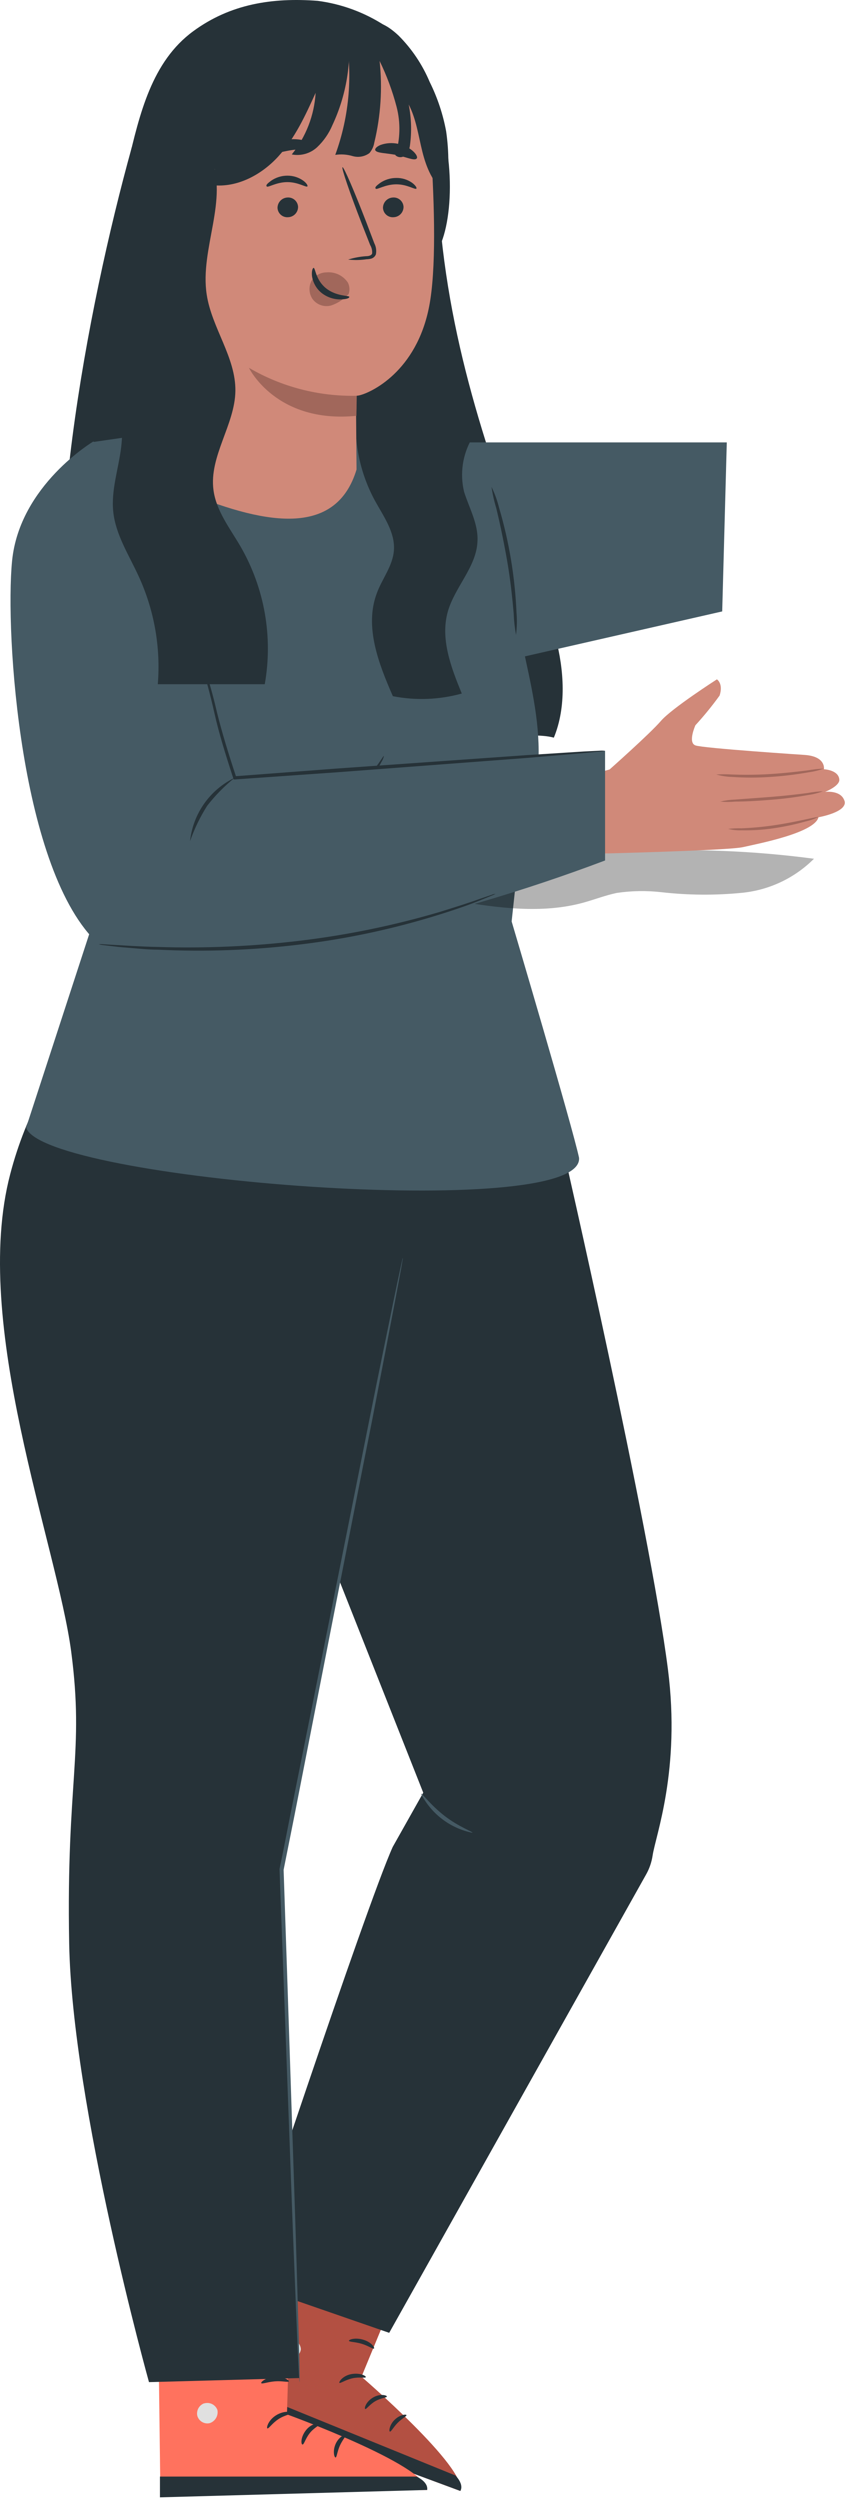 <svg width="144" height="426" viewBox="0 0 144 426" fill="none" xmlns="http://www.w3.org/2000/svg">
<path d="M70.075 384.461L61.601 405.009C61.601 405.009 79.647 420.527 78.45 424.47L38.013 409.477L49.905 376.903L70.075 384.461Z" fill="#FF725E"/>
<g opacity="0.3">
<path d="M70.075 384.461L61.601 405.009C61.601 405.009 79.647 420.527 78.45 424.47L38.013 409.477L49.905 376.903L70.075 384.461Z" fill="black"/>
</g>
<path d="M49.746 398.611C49.313 398.587 48.886 398.723 48.546 398.993C48.206 399.263 47.977 399.649 47.903 400.076C47.863 400.507 47.989 400.938 48.254 401.28C48.519 401.622 48.904 401.851 49.331 401.92C49.791 401.947 50.245 401.802 50.603 401.513C50.962 401.224 51.201 400.812 51.273 400.357C51.273 399.49 50.43 398.489 49.576 398.611" fill="#E0E0E0"/>
<path d="M38.013 409.477L39.332 406.242L77.608 421.833C77.608 421.833 79.121 423.286 78.45 424.47L38.013 409.477Z" fill="#263238"/>
<path d="M62.334 405.082C62.249 405.278 61.235 404.997 60.027 405.278C58.818 405.558 57.988 406.181 57.841 406.047C57.695 405.913 58.403 404.826 59.868 404.557C61.333 404.289 62.444 404.875 62.334 405.082Z" fill="#263238"/>
<path d="M65.924 408.379C65.924 408.586 64.922 408.598 63.933 409.184C62.944 409.77 62.432 410.588 62.236 410.503C62.041 410.418 62.334 409.282 63.567 408.55C64.8 407.817 65.984 408.183 65.924 408.379Z" fill="#263238"/>
<path d="M66.449 414.349C66.253 414.349 66.339 413.226 67.254 412.335C68.17 411.443 69.245 411.358 69.269 411.553C69.293 411.749 68.5 412.115 67.767 412.86C67.035 413.604 66.656 414.398 66.449 414.349Z" fill="#263238"/>
<path d="M63.738 400.199C63.591 400.345 62.786 399.735 61.65 399.393C60.515 399.051 59.501 399.088 59.465 398.88C59.428 398.673 60.515 398.282 61.907 398.697C63.298 399.112 63.885 400.028 63.738 400.199Z" fill="#263238"/>
<path d="M49.575 387.99L48.904 411.419C48.904 411.419 72.492 419.965 72.797 424.299L27.33 424.641L26.866 388.099L49.575 387.99Z" fill="#FF725E"/>
<path d="M34.839 409.514C34.412 409.659 34.053 409.955 33.828 410.346C33.603 410.737 33.529 411.196 33.618 411.638C33.736 412.081 34.02 412.461 34.411 412.7C34.802 412.939 35.27 413.018 35.718 412.92C36.179 412.774 36.569 412.462 36.815 412.045C37.06 411.629 37.144 411.136 37.049 410.662C36.878 410.212 36.539 409.847 36.104 409.644C35.668 409.441 35.17 409.417 34.717 409.575" fill="#E0E0E0"/>
<path d="M27.257 425.557V422.016H70.978C70.978 422.016 73.005 422.883 72.797 424.299L27.257 425.557Z" fill="#263238"/>
<path d="M49.649 411.187C49.649 411.407 48.525 411.516 47.439 412.237C46.352 412.957 45.778 413.897 45.571 413.812C45.363 413.726 45.693 412.432 47.024 411.59C48.355 410.747 49.685 410.943 49.649 411.187Z" fill="#263238"/>
<path d="M54.422 413.079C54.483 413.299 53.519 413.677 52.774 414.63C52.029 415.582 51.822 416.559 51.553 416.559C51.285 416.559 51.187 415.338 52.139 414.117C53.092 412.896 54.422 412.872 54.422 413.079Z" fill="#263238"/>
<path d="M57.182 418.768C56.974 418.768 56.657 417.706 57.182 416.485C57.707 415.264 58.781 414.776 58.879 414.959C58.977 415.142 58.33 415.802 57.89 416.815C57.45 417.828 57.402 418.744 57.182 418.768Z" fill="#263238"/>
<path d="M49.234 405.79C49.136 405.998 48.111 405.693 46.865 405.79C45.62 405.888 44.631 406.291 44.521 406.096C44.411 405.9 45.339 405.107 46.816 405.021C48.294 404.936 49.307 405.619 49.234 405.79Z" fill="#263238"/>
<path d="M95.885 195.379C95.885 195.379 110.731 260.087 113.832 284.505C116.005 301.598 111.732 312.757 111.219 316.163C111.051 317.314 110.67 318.424 110.096 319.435L66.326 397.525L41.176 388.807C41.176 388.807 62.297 324.99 66.925 314.723L72.126 305.48L30.92 201.312L95.885 195.379Z" fill="#263238"/>
<path d="M71.723 196.526C72.236 198.577 47.903 318.971 47.903 318.971L51.028 405.229L25.389 405.925C25.389 405.925 12.301 358.932 11.788 331.205C11.275 303.478 14.401 298.741 12.13 281.428C9.688 263.115 -4.963 225.584 1.74 200.079C7.295 178.75 21.592 168.494 21.592 168.494L71.723 196.526Z" fill="#263238"/>
<path d="M51.053 405.949C51.066 405.803 51.066 405.656 51.053 405.51C51.053 405.192 51.053 404.753 51.053 404.215C51.053 402.994 50.992 401.346 50.943 399.21C50.809 394.814 50.626 388.502 50.394 380.676C49.868 364.939 49.173 343.109 48.33 318.569V318.642C48.916 315.699 49.551 312.537 50.174 309.412C55.326 283.174 59.941 259.428 63.384 242.201C65.032 233.654 66.375 226.671 67.303 221.811C67.743 219.431 68.097 217.575 68.341 216.268C68.439 215.658 68.524 215.182 68.585 214.816C68.626 214.656 68.65 214.492 68.658 214.327C68.596 214.481 68.551 214.64 68.524 214.803C68.439 215.157 68.341 215.633 68.207 216.244C67.926 217.538 67.535 219.394 67.047 221.762C66.058 226.646 64.605 233.544 62.908 242.103C59.465 259.33 54.74 283.052 49.478 309.253C48.855 312.415 48.257 315.541 47.634 318.483V318.569C48.538 343.097 49.344 364.963 49.93 380.664C50.247 388.49 50.503 394.79 50.674 399.185C50.784 401.334 50.858 403.007 50.919 404.191L50.992 405.485C50.997 405.641 51.018 405.797 51.053 405.949Z" fill="#455A64"/>
<path d="M71.747 305.663C72.613 307.361 73.851 308.842 75.369 309.994C76.887 311.146 78.645 311.94 80.513 312.317C80.587 312.122 78.194 311.316 75.776 309.448C73.359 307.58 71.918 305.541 71.747 305.663Z" fill="#455A64"/>
<path d="M22.459 25.098L74.421 26.502C74.714 51.568 81.16 71.847 88.779 92.737C90.72 98.048 93.186 103.078 94.664 108.608C96.141 114.139 96.544 120.476 94.383 125.701C89.963 124.48 80.526 126.763 76.069 125.506L75.959 120.415C75.812 121.474 75.439 122.489 74.863 123.391C74.288 124.293 73.525 125.06 72.626 125.64C70.462 126.716 68.031 127.14 65.63 126.861C51.78 126.297 38.059 123.958 24.803 119.902C23.033 119.352 12.374 122.344 12.374 122.344C6.502 96.839 14.767 52.874 22.459 25.098Z" fill="#263238"/>
<path d="M79.378 75.436L87.924 103.737C89.402 114.896 95.25 128.29 88.889 141.243L87.192 157.018C87.192 157.018 97.57 192.033 98.681 197.308C99.499 208.296 7.222 201.117 4.451 192.143L16.574 154.966L15.781 107.485C15.109 91.699 15.915 75.314 15.915 75.314L38.05 72.115L60.722 73.776L79.378 75.436Z" fill="#455A64"/>
<path d="M78.438 75.387H123.856L123.074 104.189L86.581 112.503L78.438 75.387Z" fill="#455A64"/>
<path d="M42.848 136.482C42.848 136.482 43.141 136.726 43.739 137.007C44.603 137.419 45.507 137.738 46.438 137.959C49.533 138.722 52.782 138.582 55.8 137.556C58.818 136.531 61.48 134.662 63.469 132.172C64.07 131.434 64.594 130.636 65.032 129.791C65.223 129.493 65.356 129.162 65.423 128.815C65.313 128.753 64.666 130.096 63.103 131.867C61.086 134.183 58.491 135.922 55.583 136.909C52.675 137.896 49.557 138.094 46.547 137.483C44.228 137.031 42.897 136.36 42.848 136.482Z" fill="#263238"/>
<path d="M83.761 82.969C83.942 84.209 84.215 85.433 84.579 86.632C85.128 88.879 85.8 92.004 86.41 95.484C87.021 98.963 87.326 102.15 87.534 104.457C87.581 105.711 87.715 106.959 87.936 108.193C88.099 106.942 88.128 105.678 88.022 104.421C87.892 101.389 87.578 98.368 87.082 95.374C86.585 92.376 85.904 89.412 85.043 86.498C84.743 85.279 84.314 84.096 83.761 82.969Z" fill="#263238"/>
<g opacity="0.3">
<path d="M54.752 137.349C58.696 136.262 62.346 134.174 64.361 130.609L64.422 130.829C63.96 133.182 62.863 135.364 61.249 137.138C59.634 138.912 57.565 140.209 55.265 140.889C53.031 141.419 50.691 141.295 48.526 140.531C46.361 139.766 44.462 138.395 43.056 136.58C46.784 138.027 50.867 138.296 54.752 137.349Z" fill="black"/>
</g>
<g opacity="0.3">
<path d="M77.424 153.477C84.75 154.698 92.368 155.784 99.535 153.782C101.403 153.257 103.198 152.561 105.115 152.158C107.638 151.788 110.199 151.747 112.733 152.036C117.307 152.557 121.924 152.59 126.505 152.134C131.121 151.664 135.433 149.615 138.714 146.335C118.069 143.589 97.092 144.724 76.863 149.68C77.07 150.928 77.201 152.188 77.254 153.452" fill="black"/>
</g>
<path d="M103.882 131.122C103.882 131.122 110.768 125.017 112.623 122.856C114.479 120.695 122.171 115.763 122.171 115.763C122.171 115.763 123.294 116.447 122.635 118.522C121.358 120.289 119.98 121.981 118.508 123.589C118.508 123.589 117.177 126.531 118.508 127.02C119.839 127.508 137.139 128.644 137.139 128.644C140.802 128.9 140.411 131.085 140.411 131.085C140.411 131.085 142.951 131.183 143.036 132.892C143.036 133.991 140.594 134.943 140.594 134.943C140.594 134.943 143.329 134.577 143.915 136.482C144.501 138.386 139.483 139.265 139.483 139.265C138.812 141.939 129.179 143.771 126.603 144.357C124.027 144.943 101.452 145.48 101.452 145.48L98.888 132.538L103.882 131.122Z" fill="#D08979"/>
<path d="M122.061 131.977C122.932 132.225 123.83 132.364 124.735 132.392C126.909 132.544 129.092 132.544 131.267 132.392C133.441 132.253 135.605 131.992 137.75 131.61C138.645 131.492 139.525 131.279 140.375 130.975C139.474 131.009 138.576 131.107 137.689 131.268C136.04 131.476 133.757 131.745 131.23 131.903C128.703 132.062 126.346 132.038 124.747 131.977C123.853 131.923 122.956 131.923 122.061 131.977Z" fill="#A1675B"/>
<path d="M122.732 136.592C123.593 136.673 124.46 136.673 125.321 136.592C126.908 136.592 129.118 136.482 131.547 136.274C133.623 136.11 135.689 135.841 137.737 135.468C138.597 135.351 139.44 135.138 140.252 134.834C139.388 134.867 138.527 134.965 137.676 135.127C136.101 135.334 133.928 135.591 131.499 135.786L125.296 136.25C124.433 136.279 123.574 136.394 122.732 136.592Z" fill="#A1675B"/>
<path d="M124.088 141.243C124.833 141.436 125.602 141.518 126.371 141.488C128.217 141.524 130.063 141.406 131.889 141.133C133.715 140.865 135.522 140.477 137.298 139.974C138.047 139.812 138.773 139.558 139.459 139.217C139.459 139.07 136.065 140.022 131.816 140.645C130.011 140.908 128.193 141.075 126.371 141.146C125.608 141.125 124.845 141.157 124.088 141.243Z" fill="#A1675B"/>
<path d="M15.927 75.217C15.927 75.217 3.327 82.676 2.058 95.581C0.837 107.937 3.486 148.728 16.831 160.888C19.895 163.672 40.797 163.134 60.6 159.118C75.065 156.029 89.276 151.853 103.113 146.628V127.935L40.004 132.599L15.927 75.217Z" fill="#455A64"/>
<path d="M103.113 127.935C102.809 128.013 102.498 128.058 102.185 128.07L99.535 128.326L89.768 129.156L57.475 131.598L40.053 132.819H39.821L39.747 132.599C38.453 128.644 37.305 124.932 36.561 121.611C35.816 118.29 35.022 115.348 34.217 112.979C33.411 110.611 32.739 108.743 32.275 107.473L31.75 106.008C31.677 105.845 31.628 105.672 31.604 105.495C31.701 105.643 31.779 105.803 31.836 105.971C32.007 106.35 32.202 106.814 32.458 107.4C32.971 108.621 33.679 110.489 34.558 112.857C35.519 115.691 36.334 118.572 37 121.489C37.83 124.822 38.954 128.497 40.272 132.477L39.967 132.282L57.389 130.963L89.695 128.68L99.462 128.058L102.136 127.923C102.461 127.897 102.788 127.902 103.113 127.935Z" fill="#263238"/>
<path d="M16.831 160.9C17.066 160.871 17.303 160.871 17.539 160.9L19.541 161.022L22.703 161.205C23.924 161.266 25.34 161.34 26.891 161.364C34.984 161.623 43.086 161.268 51.126 160.302C59.164 159.338 67.107 157.705 74.873 155.418C77.84 154.502 80.233 153.733 81.868 153.135L83.773 152.488C83.986 152.392 84.213 152.331 84.445 152.305C84.244 152.428 84.031 152.53 83.81 152.61L81.954 153.367C80.342 154.038 77.962 154.881 75.007 155.809C67.245 158.246 59.276 159.962 51.199 160.937C43.133 161.925 34.996 162.223 26.879 161.828C25.316 161.828 23.912 161.669 22.679 161.572C21.446 161.474 20.383 161.388 19.517 161.278L17.526 161.047C17.291 161.019 17.058 160.97 16.831 160.9Z" fill="#263238"/>
<path d="M40.004 132.526C38.257 133.934 36.68 135.54 35.303 137.312C34.105 139.205 33.126 141.229 32.385 143.343C32.629 141.041 33.457 138.839 34.79 136.946C36.123 135.053 37.918 133.532 40.004 132.526Z" fill="#263238"/>
<path d="M67.132 93.75C67.34 90.685 65.35 87.975 63.872 85.277C61.128 80.199 60.072 74.379 60.857 68.66L80.391 74.765C78.817 77.499 78.35 80.732 79.085 83.799C79.964 86.595 81.527 89.294 81.368 92.224C81.209 96.595 77.51 100.013 76.313 104.225C75.007 108.853 76.863 113.724 78.694 118.18C74.868 119.245 70.846 119.399 66.949 118.632C64.507 113.052 62.065 106.753 64.226 101.063C65.106 98.633 66.949 96.436 67.132 93.75Z" fill="#263238"/>
<path d="M21.775 27.967C23.79 19.421 25.853 10.496 32.947 5.307C39.259 0.68 46.377 -0.443 54.142 0.143C58.217 0.677 62.122 2.116 65.569 4.355C70.075 7.102 71.857 12.45 73.92 17.321C78.059 27.088 77.07 40.066 73.92 43.583L33.081 63.484C26.085 59.552 21.397 57.672 19.761 49.822C18.711 44.474 20.53 33.278 21.775 27.967Z" fill="#263238"/>
<path d="M33.557 13.267L59.074 6.638C67.254 5.71 72.76 15.758 73.334 23.963C73.969 33.083 74.384 44.254 73.334 51.067C71.552 62.8 63.689 66.695 61.443 67.317C61.22 67.384 60.991 67.424 60.759 67.439C60.759 68.013 60.759 68.904 60.686 70.858L60.759 80.015C57.389 91.125 46.108 89.782 32.068 84.019L29.259 18.175C29.228 16.967 29.653 15.791 30.449 14.882C31.245 13.972 32.355 13.396 33.557 13.267Z" fill="#D08979"/>
<path d="M68.768 35.232C68.775 35.69 68.603 36.132 68.288 36.465C67.973 36.798 67.541 36.995 67.083 37.014C66.86 37.034 66.634 37.009 66.421 36.94C66.207 36.871 66.009 36.76 65.84 36.613C65.67 36.466 65.531 36.286 65.433 36.084C65.334 35.883 65.276 35.663 65.264 35.439C65.26 34.982 65.434 34.541 65.748 34.209C66.062 33.877 66.492 33.679 66.949 33.657C67.172 33.638 67.397 33.665 67.61 33.734C67.823 33.804 68.02 33.915 68.189 34.062C68.359 34.209 68.497 34.388 68.597 34.589C68.696 34.789 68.754 35.008 68.768 35.232Z" fill="#263238"/>
<path d="M70.954 32.143C70.734 32.375 69.403 31.398 67.511 31.41C65.618 31.422 64.239 32.387 64.031 32.155C63.823 31.923 64.153 31.642 64.751 31.191C65.569 30.625 66.54 30.322 67.535 30.324C68.515 30.304 69.475 30.604 70.27 31.178C70.856 31.63 71.063 32.033 70.954 32.143Z" fill="#263238"/>
<path d="M50.796 35.232C50.803 35.69 50.631 36.132 50.316 36.465C50.001 36.798 49.569 36.995 49.111 37.014C48.888 37.034 48.662 37.009 48.449 36.94C48.235 36.871 48.037 36.76 47.868 36.613C47.698 36.466 47.559 36.286 47.461 36.084C47.362 35.883 47.304 35.663 47.292 35.439C47.289 34.982 47.462 34.541 47.776 34.209C48.09 33.877 48.52 33.679 48.977 33.657C49.2 33.638 49.425 33.665 49.638 33.734C49.851 33.804 50.048 33.915 50.218 34.062C50.387 34.209 50.525 34.388 50.625 34.589C50.724 34.789 50.782 35.008 50.796 35.232Z" fill="#263238"/>
<path d="M52.383 31.764C52.164 31.984 50.821 31.02 48.941 31.032C47.06 31.044 45.669 32.008 45.461 31.776C45.253 31.544 45.583 31.264 46.181 30.812C46.998 30.242 47.969 29.935 48.965 29.933C49.945 29.925 50.903 30.228 51.7 30.8C52.286 31.239 52.481 31.654 52.383 31.764Z" fill="#263238"/>
<path d="M59.331 44.23C60.326 43.918 61.355 43.726 62.395 43.656C62.883 43.656 63.335 43.51 63.421 43.18C63.456 42.68 63.337 42.181 63.079 41.751L61.638 38.089C59.611 32.863 58.146 28.578 58.366 28.492C58.586 28.407 60.381 32.582 62.395 37.796L63.787 41.458C64.089 42.04 64.184 42.708 64.055 43.351C63.987 43.523 63.88 43.678 63.742 43.803C63.605 43.928 63.44 44.019 63.262 44.071C62.995 44.14 62.72 44.177 62.444 44.181C61.413 44.335 60.366 44.351 59.331 44.23Z" fill="#263238"/>
<path d="M60.796 67.439C54.348 67.584 47.987 65.935 42.421 62.678C42.421 62.678 47.024 72.225 60.735 70.858L60.796 67.439Z" fill="#A1675B"/>
<path d="M53.116 47.807C53.386 47.384 53.758 47.035 54.197 46.792C54.636 46.549 55.129 46.42 55.631 46.415C56.344 46.348 57.061 46.477 57.706 46.786C58.352 47.096 58.901 47.575 59.294 48.173C59.564 48.723 59.624 49.352 59.465 49.944C59.331 50.249 59.465 50.09 59.196 50.298C58.422 51.113 57.457 51.721 56.388 52.068C55.813 52.217 55.206 52.189 54.647 51.989C54.087 51.788 53.601 51.425 53.251 50.945C52.943 50.484 52.768 49.948 52.745 49.395C52.721 48.842 52.849 48.292 53.116 47.807Z" fill="#A1675B"/>
<path d="M53.446 45.646C53.751 45.646 53.775 47.685 55.546 49.113C57.316 50.542 59.501 50.334 59.526 50.578C59.55 50.823 59.038 50.981 58.122 51.018C56.92 51.052 55.745 50.663 54.801 49.919C53.906 49.194 53.321 48.155 53.165 47.013C53.079 46.134 53.299 45.646 53.446 45.646Z" fill="#263238"/>
<path d="M53.324 24.878C53.165 25.403 51.273 25.281 49.075 25.684C46.877 26.087 45.131 26.82 44.802 26.38C44.655 26.16 44.936 25.66 45.632 25.159C46.552 24.484 47.616 24.029 48.74 23.83C49.864 23.631 51.019 23.693 52.115 24.011C52.896 24.243 53.385 24.622 53.324 24.878Z" fill="#263238"/>
<path d="M70.966 27.052C70.526 27.418 69.171 26.722 67.45 26.392C65.728 26.063 64.214 26.111 63.958 25.611C63.848 25.367 64.153 24.988 64.861 24.695C65.822 24.356 66.858 24.293 67.853 24.512C68.847 24.701 69.766 25.172 70.502 25.867C71.039 26.404 71.21 26.881 70.966 27.052Z" fill="#263238"/>
<path d="M59.343 5.051C59.96 10.611 59.03 16.235 56.657 21.301C56.056 22.736 55.162 24.029 54.032 25.098C53.458 25.623 52.77 26.007 52.021 26.219C51.273 26.431 50.486 26.465 49.722 26.319C52.136 23.327 53.557 19.657 53.788 15.819C52.054 19.653 50.259 23.56 47.414 26.673C44.57 29.786 40.431 32.008 36.243 31.557L36.609 28.749C36.039 30.795 34.818 32.599 33.13 33.889C32.279 34.514 31.25 34.852 30.193 34.852C29.137 34.852 28.108 34.514 27.257 33.889C28.857 27.076 24.876 19.531 27.684 13.133C29.638 8.689 34.363 6.137 39.027 4.807C45.622 2.938 52.595 2.854 59.233 4.562" fill="#263238"/>
<path d="M58.818 5.442L59.66 5.124C62.273 3.903 64.007 2.401 67.926 6.064C70.185 8.33 71.985 11.013 73.224 13.963C74.548 16.627 75.493 19.463 76.032 22.388C76.533 25.874 76.533 29.414 76.032 32.9C73.749 31.3 72.638 28.505 71.967 25.806C71.295 23.108 70.929 20.276 69.647 17.809C70.104 20.093 70.178 22.436 69.867 24.744C69.797 25.382 69.518 25.979 69.073 26.441C68.846 26.661 68.541 26.784 68.225 26.784C67.908 26.784 67.604 26.661 67.376 26.441C68.214 23.767 68.286 20.913 67.584 18.2C66.88 15.506 65.911 12.889 64.69 10.386C65.191 15.039 64.885 19.743 63.787 24.292C63.68 24.955 63.393 25.576 62.957 26.087C62.551 26.385 62.083 26.586 61.588 26.675C61.092 26.764 60.583 26.738 60.1 26.6C59.138 26.313 58.125 26.242 57.133 26.392C59.584 19.691 60.166 12.449 58.818 5.442Z" fill="#263238"/>
<path d="M35.865 26.661C39.063 33.986 34.009 42.362 35.23 50.224C36.097 55.889 40.187 60.883 40.113 66.621C40.04 72.36 35.62 77.732 36.377 83.494C36.841 87.059 39.185 90.026 40.992 93.127C45.085 100.221 46.546 108.529 45.119 116.593H26.891C27.399 110.314 26.289 104.008 23.668 98.279C22.007 94.617 19.7 91.149 19.297 87.169C18.918 83.507 20.212 79.844 20.652 76.181C21.433 69.552 19.431 62.946 18.21 56.353C16.989 49.761 16.904 42.411 20.896 37.051" fill="#263238"/>
</svg>
